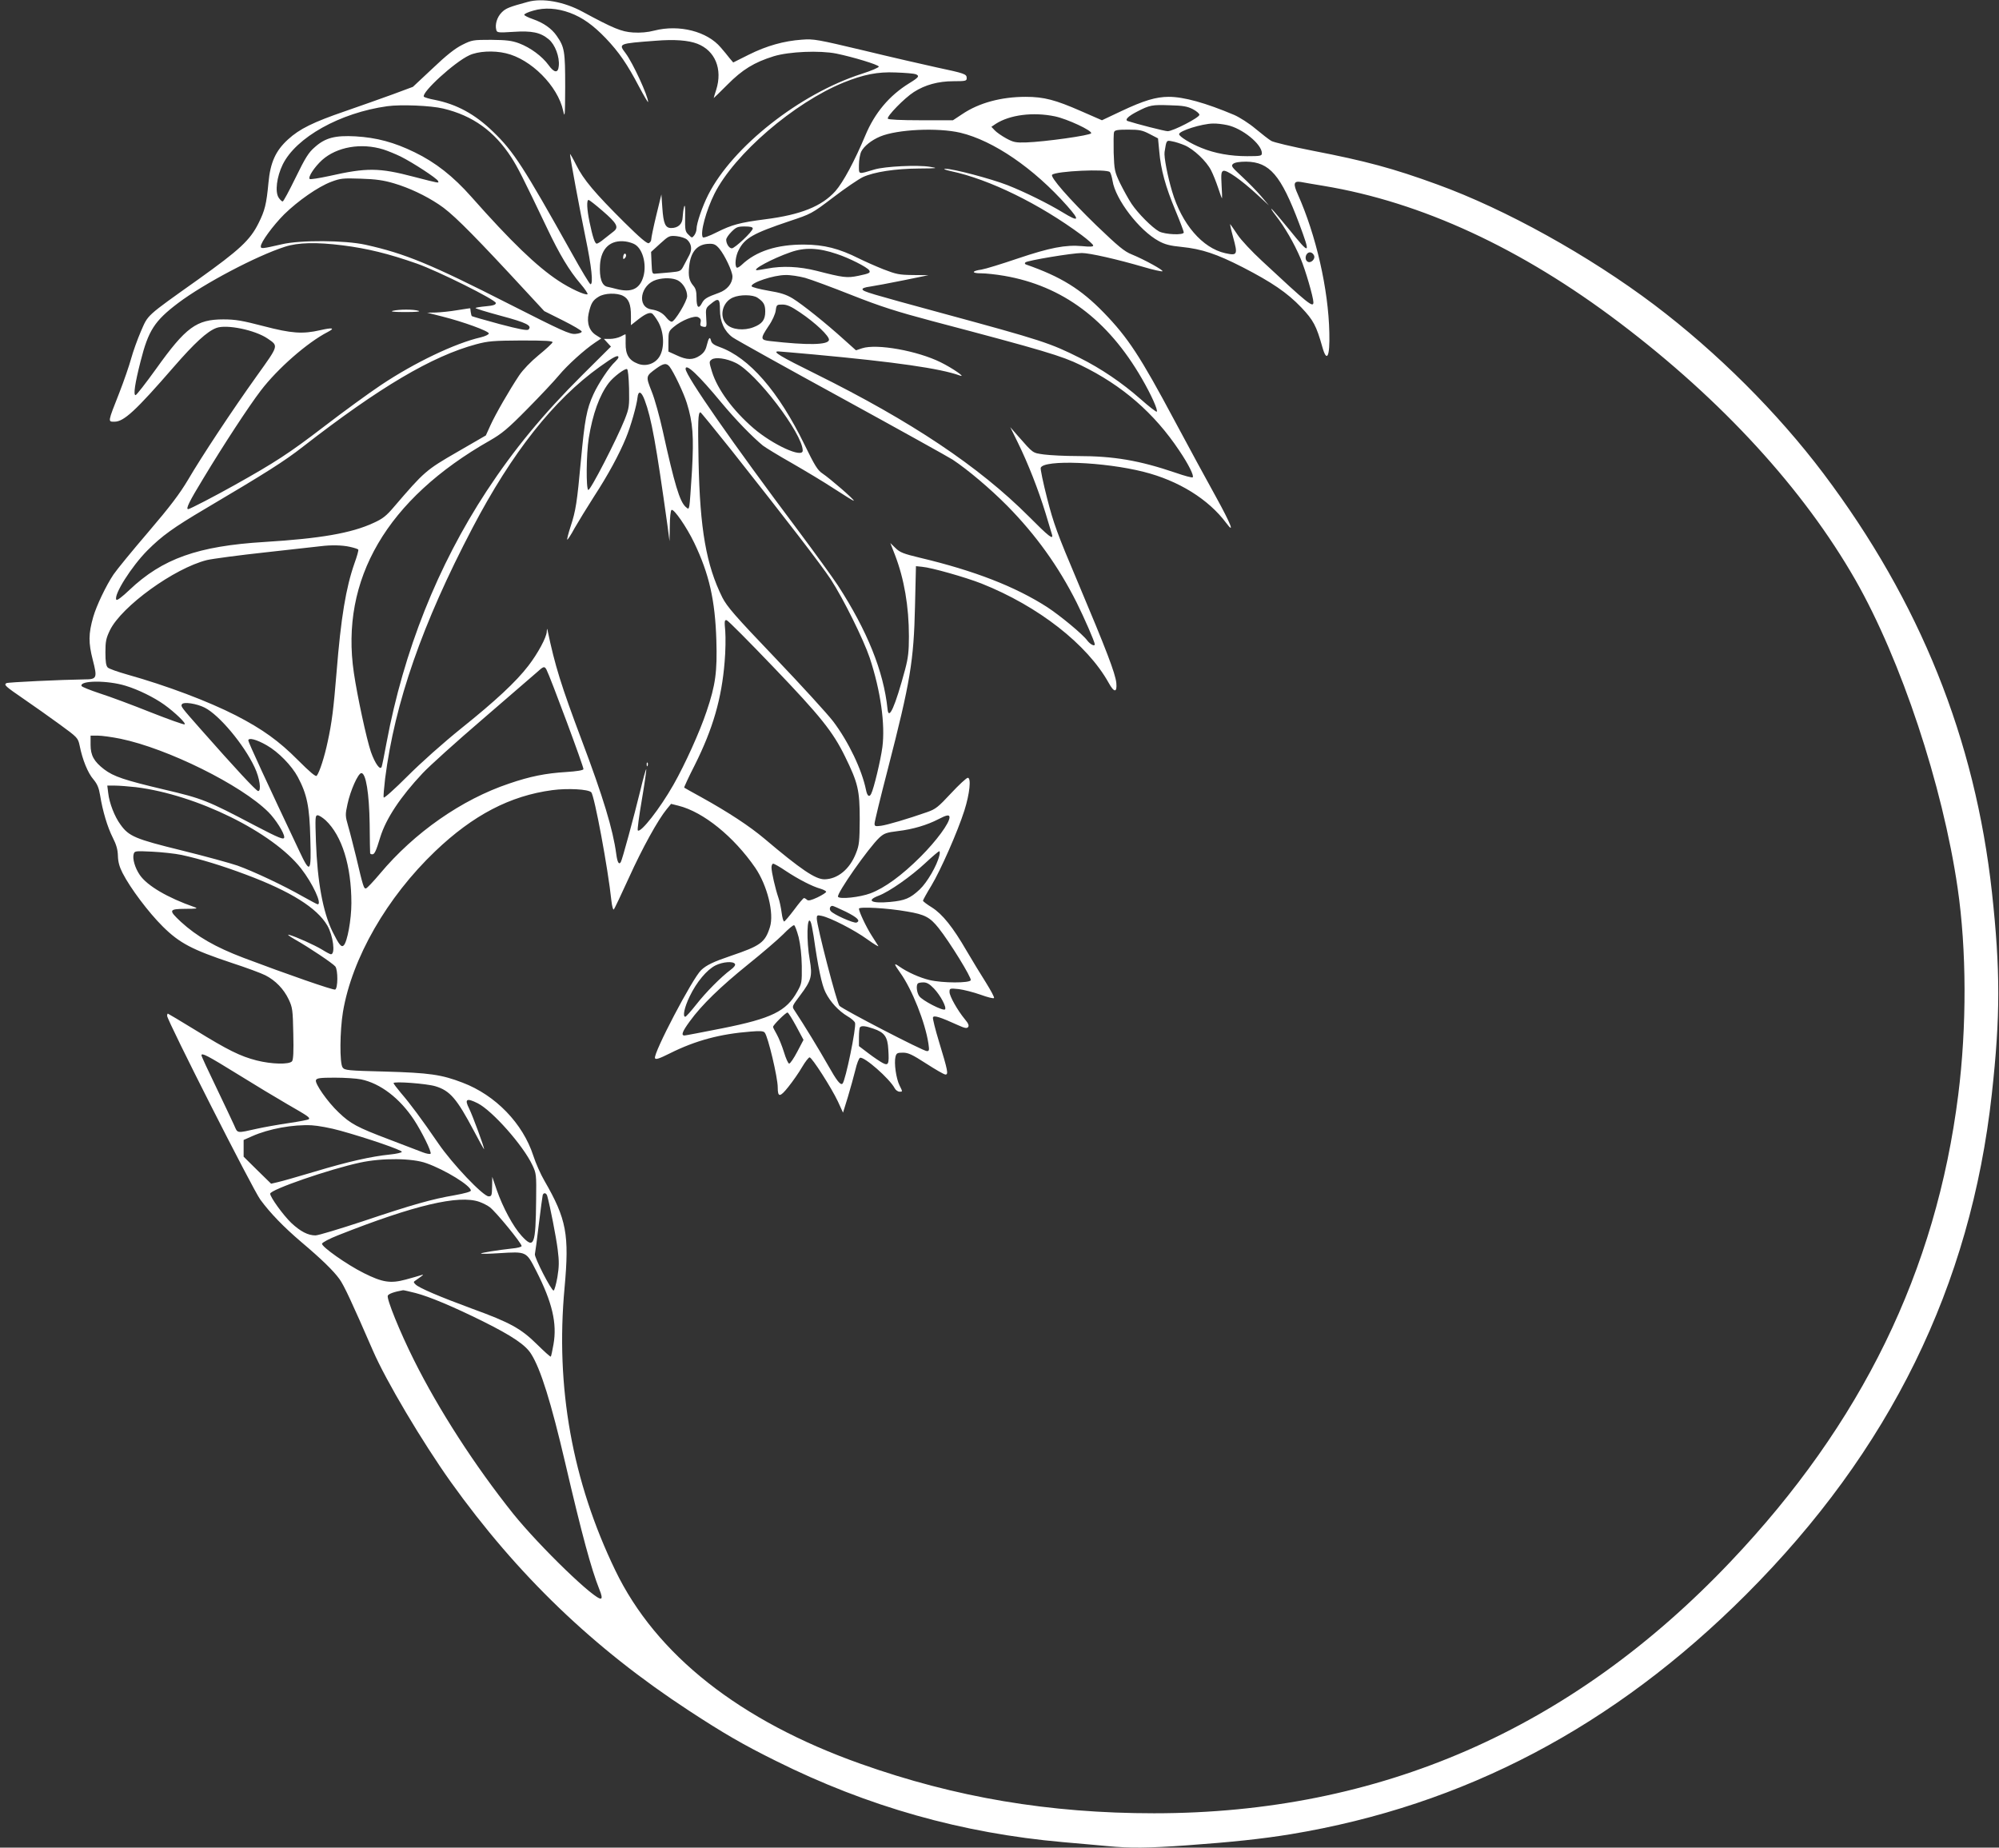 <?xml version="1.0" standalone="no"?>
<!DOCTYPE svg PUBLIC "-//W3C//DTD SVG 20010904//EN"
 "http://www.w3.org/TR/2001/REC-SVG-20010904/DTD/svg10.dtd">
<svg version="1.0" xmlns="http://www.w3.org/2000/svg"
 width="1280pt" height="1183pt" viewBox="0 0 1280 1183"
 preserveAspectRatio="xMidYMid meet">
<rect x="0" y="0" width="1280" height="1183" fill="#333333" stroke="none"/>
<g transform="translate(0,1183) scale(0.1,-0.1)"
fill="#ffffff" stroke="none">
<path d="M3380 11818 c-118 -32 -142 -41 -168 -68 -29 -29 -44 -77 -34 -112 4
-17 13 -18 108 -12 120 8 174 -3 228 -48 40 -33 70 -112 64 -170 -4 -48 -29
-46 -66 6 -41 56 -115 111 -189 139 -47 17 -80 21 -178 22 -116 0 -123 -1
-185 -32 -46 -23 -101 -66 -190 -151 l-126 -118 -129 -48 c-72 -26 -209 -75
-305 -108 -204 -70 -292 -113 -366 -181 -79 -72 -113 -147 -125 -277 -13 -138
-23 -178 -64 -260 -54 -108 -121 -170 -387 -360 -339 -241 -318 -223 -366
-332 -22 -51 -50 -129 -62 -173 -12 -44 -46 -143 -76 -220 -75 -190 -74 -185
-31 -185 60 0 135 69 379 350 133 153 214 228 273 250 65 25 249 -13 329 -68
70 -48 72 -41 -69 -238 -163 -228 -353 -516 -441 -666 -53 -89 -113 -169 -254
-334 -102 -119 -202 -241 -223 -272 -49 -73 -110 -202 -130 -272 -31 -108 -31
-166 -3 -275 30 -116 27 -125 -53 -125 -147 -2 -490 -18 -500 -24 -17 -11 -9
-19 112 -102 61 -42 165 -115 229 -162 115 -84 117 -86 128 -136 18 -91 53
-176 88 -216 25 -30 35 -54 43 -102 16 -100 47 -204 81 -271 23 -45 32 -77 33
-117 1 -39 10 -71 30 -110 49 -96 166 -252 258 -343 107 -106 188 -148 440
-232 92 -30 190 -66 217 -80 64 -33 117 -87 149 -155 24 -51 26 -67 29 -218 3
-117 0 -167 -8 -177 -18 -22 -131 -19 -226 5 -106 27 -186 67 -392 194 -95 58
-175 106 -177 106 -3 0 -5 -7 -5 -14 0 -29 550 -1114 597 -1177 63 -86 149
-175 263 -272 129 -109 205 -183 244 -237 29 -40 81 -152 214 -458 84 -194
316 -584 498 -840 427 -597 914 -1065 1524 -1464 223 -146 347 -218 559 -323
586 -292 1190 -463 1840 -520 97 -8 223 -20 281 -25 144 -14 264 -13 513 5
280 20 479 41 662 71 1110 184 2069 688 2915 1534 921 921 1439 1976 1574
3205 55 497 55 794 1 1290 -108 984 -461 1862 -1079 2683 -294 390 -681 776
-1083 1080 -419 316 -954 613 -1390 771 -282 103 -457 150 -798 216 -132 26
-251 54 -265 63 -14 8 -59 43 -100 77 -41 35 -103 74 -137 89 -185 78 -323
116 -419 116 -82 0 -161 -24 -303 -91 l-125 -59 -135 59 c-162 71 -236 91
-353 91 -156 0 -299 -38 -407 -111 l-59 -39 -205 0 c-129 0 -208 4 -212 10 -9
14 107 133 167 171 72 46 156 69 254 69 78 0 84 2 84 20 0 26 -12 30 -195 69
-82 18 -292 66 -465 108 -295 70 -320 75 -395 69 -115 -8 -226 -39 -340 -96
l-100 -50 -23 27 c-12 16 -37 46 -56 68 -87 104 -267 150 -427 109 -42 -11
-88 -15 -136 -12 -74 5 -125 26 -323 133 -118 64 -256 89 -350 63z m269 -70
c81 -30 149 -79 229 -162 86 -90 139 -168 214 -311 32 -60 58 -104 58 -98 0
38 -97 249 -144 312 -47 62 -47 62 191 80 121 10 211 3 268 -19 114 -44 163
-162 121 -295 -9 -27 -16 -51 -16 -53 0 -1 39 37 88 86 95 96 171 143 297 182
99 30 293 38 400 17 111 -23 268 -71 272 -83 2 -6 -47 -27 -110 -47 -395 -127
-826 -466 -982 -774 -38 -75 -75 -183 -75 -219 0 -11 -6 -29 -14 -40 -15 -19
-15 -19 -38 4 -21 20 -22 31 -21 115 1 61 -1 82 -7 62 -4 -16 -8 -47 -9 -67
-1 -42 -29 -68 -73 -68 -38 0 -50 28 -57 130 l-6 85 -33 -135 c-18 -74 -32
-143 -32 -153 0 -10 -7 -20 -16 -24 -11 -4 -57 35 -156 133 -190 189 -262 274
-308 367 -22 44 -40 75 -40 70 0 -21 62 -354 99 -533 39 -187 51 -300 32 -300
-5 0 -60 91 -122 203 -306 547 -370 647 -501 773 -116 113 -234 177 -376 205
-34 6 -65 16 -68 20 -16 27 197 222 291 265 55 26 154 32 234 13 161 -37 333
-210 367 -368 11 -50 12 -35 13 154 0 226 -4 253 -54 325 -33 48 -85 84 -154
108 -29 10 -53 22 -54 27 -1 6 25 18 58 27 72 21 152 16 234 -14z m2214 -393
c27 -11 21 -20 -41 -58 -128 -79 -221 -190 -281 -334 -69 -164 -141 -299 -192
-357 -87 -97 -221 -151 -449 -180 -163 -21 -214 -35 -310 -83 -51 -26 -87 -38
-90 -32 -18 28 22 173 75 279 128 254 510 583 828 712 127 51 216 69 332 64
61 -2 118 -7 128 -11z m-3025 -220 c189 -45 328 -145 437 -314 42 -66 70 -121
230 -456 78 -164 139 -266 212 -352 29 -34 49 -64 45 -67 -14 -8 -114 38 -187
87 -138 91 -304 251 -557 537 -116 131 -229 220 -363 285 -131 64 -243 94
-379 102 -130 7 -193 -9 -260 -69 -40 -34 -61 -68 -123 -195 -41 -84 -78 -153
-83 -153 -5 0 -17 11 -26 25 -24 37 -12 133 26 211 85 174 367 332 670 374 87
12 280 4 358 -15z m4800 -4 c23 -12 42 -28 42 -36 0 -18 -169 -105 -203 -105
-19 0 -205 48 -256 65 -21 8 4 32 63 62 78 40 93 43 206 39 84 -2 113 -7 148
-25z m-883 -46 c80 -17 238 -91 232 -108 -4 -14 -298 -55 -417 -59 -66 -2 -81
1 -127 26 -29 16 -62 39 -73 51 l-22 23 28 19 c90 58 239 77 379 48z m1103
-56 c96 -20 222 -122 222 -180 0 -17 -8 -19 -94 -19 -107 0 -208 18 -293 53
-70 28 -143 73 -143 88 0 21 146 67 217 68 23 1 64 -4 91 -10z m-1708 -49
c212 -51 469 -227 683 -468 84 -95 77 -106 -28 -42 -92 56 -243 131 -355 175
-106 41 -348 105 -395 104 -19 0 -6 -6 35 -15 245 -52 567 -210 837 -410 40
-30 73 -59 73 -66 0 -8 -20 -9 -69 -4 -108 10 -209 -10 -414 -79 -103 -35
-207 -67 -232 -71 -65 -9 -66 -24 -2 -24 29 0 96 -7 147 -16 373 -64 664 -281
881 -657 61 -105 105 -204 96 -213 -3 -3 -50 33 -104 81 -118 104 -252 195
-390 264 -187 94 -244 113 -878 285 -467 127 -508 139 -512 153 -3 7 16 14 48
18 28 4 124 22 213 40 l161 33 -99 1 c-89 1 -107 5 -190 37 -50 20 -120 51
-156 69 -128 64 -222 88 -350 89 -175 1 -309 -42 -401 -130 -14 -13 -28 -21
-32 -17 -14 13 -7 75 13 112 39 77 93 107 325 185 138 46 142 47 280 152 77
59 163 117 190 130 71 33 207 54 359 55 120 1 126 2 71 11 -81 13 -287 3 -355
-17 -108 -32 -100 -35 -100 29 0 31 7 70 15 86 18 35 66 73 121 96 110 46 369
58 514 24z m1211 -8 l54 -28 8 -83 c10 -117 40 -226 103 -377 30 -72 54 -136
54 -142 0 -19 -119 -14 -158 6 -45 25 -135 115 -177 178 -20 30 -52 89 -73
131 -35 74 -37 84 -41 196 -1 64 -1 124 3 132 4 12 24 15 90 15 72 0 91 -4
137 -28z m224 -72 c59 -25 141 -103 170 -161 13 -25 33 -76 45 -112 12 -37 23
-67 25 -67 1 0 0 38 -3 85 -4 72 -2 85 11 91 21 8 115 -58 217 -152 l75 -69
-50 59 c-27 32 -83 89 -123 126 -66 61 -71 68 -56 81 11 9 41 14 83 14 151 -2
223 -86 340 -397 75 -202 71 -204 -62 -40 -53 65 -104 125 -113 133 -10 8 1
-10 24 -40 57 -72 119 -179 160 -276 31 -73 82 -249 82 -281 0 -37 -35 -9
-330 266 -64 59 -134 134 -155 166 -22 33 -43 63 -47 68 -4 5 4 -32 18 -83 31
-113 27 -119 -51 -102 -146 33 -278 186 -340 396 -29 97 -53 222 -48 252 12
76 11 76 49 68 19 -3 55 -15 79 -25z m-5130 -27 c28 -9 77 -29 110 -45 80 -40
233 -140 240 -157 6 -15 12 -16 -155 27 -224 59 -302 59 -542 5 -65 -14 -121
-23 -125 -19 -12 12 30 76 79 121 95 85 251 112 393 68z m4652 -145 c6 -7 13
-33 17 -56 18 -118 171 -318 295 -385 39 -22 74 -31 147 -38 129 -13 225 -45
391 -130 188 -97 285 -163 375 -257 78 -82 97 -118 135 -253 29 -104 49 -65
45 91 -6 279 -85 624 -202 886 -31 68 -26 86 19 79 14 -3 80 -14 146 -25 627
-104 1265 -399 1895 -876 657 -497 1178 -1066 1511 -1648 292 -512 558 -1313
654 -1971 58 -396 59 -889 4 -1325 -142 -1129 -618 -2104 -1458 -2989 -1020
-1075 -2248 -1611 -3691 -1611 -672 0 -1272 101 -1880 317 -772 274 -1309 697
-1570 1238 -276 572 -384 1173 -325 1810 31 340 13 439 -129 685 -24 41 -56
113 -71 160 -67 207 -242 388 -453 468 -135 52 -214 63 -496 71 -238 6 -259 8
-272 26 -20 26 -18 235 2 356 58 344 281 733 591 1029 242 231 479 355 750
391 98 13 231 6 249 -14 20 -21 107 -485 129 -695 4 -35 11 -60 15 -55 5 4 48
96 97 203 86 190 186 371 242 439 l28 34 48 -12 c159 -40 353 -197 491 -397
77 -113 122 -292 94 -380 -31 -99 -61 -120 -250 -184 -112 -38 -156 -59 -190
-91 -55 -51 -308 -534 -296 -564 4 -11 26 -4 96 31 164 82 322 124 516 139 61
5 83 4 91 -7 21 -26 83 -287 83 -350 0 -65 14 -65 68 3 28 35 68 92 88 127 20
34 42 62 48 62 15 0 140 -195 181 -282 l33 -72 31 100 c16 54 38 132 48 173 9
40 23 76 30 78 26 10 189 -133 222 -195 6 -12 21 -22 32 -22 19 0 19 0 -1 40
-22 44 -36 143 -26 184 6 23 12 26 48 26 34 0 59 -12 149 -70 59 -38 114 -70
123 -70 20 0 15 25 -41 209 -24 79 -42 150 -39 157 6 15 46 2 163 -51 40 -18
54 -21 62 -11 7 9 2 23 -20 49 -48 58 -99 149 -99 175 0 24 1 25 59 19 32 -4
95 -20 140 -36 44 -16 83 -26 86 -21 3 5 -21 49 -52 99 -32 50 -87 141 -123
202 -88 152 -155 236 -223 279 -31 19 -56 38 -57 43 0 4 24 48 54 97 59 98
168 345 211 480 34 107 45 210 22 210 -8 0 -57 -45 -108 -100 -82 -88 -98
-101 -153 -120 -126 -44 -252 -81 -293 -87 -38 -5 -43 -4 -43 14 0 12 38 168
85 349 144 559 166 690 174 1044 l6 255 39 -4 c60 -5 278 -67 380 -107 365
-145 678 -390 815 -636 35 -64 55 -64 49 0 -7 62 -63 209 -246 643 -133 314
-156 378 -197 538 -26 101 -44 189 -41 196 20 53 407 38 659 -26 223 -56 415
-175 529 -328 57 -76 29 -5 -64 164 -55 99 -175 320 -266 490 -221 414 -299
533 -455 694 -146 150 -273 229 -496 307 -9 3 -11 8 -5 14 12 12 299 60 361
60 50 0 223 -39 401 -91 57 -17 109 -28 115 -26 13 4 -115 75 -196 108 -48 19
-86 51 -227 186 -175 170 -297 310 -283 324 24 24 353 39 370 17z m-4584 -72
c95 -28 200 -77 287 -135 77 -50 185 -156 448 -438 l227 -245 120 -60 c66 -33
120 -65 120 -71 0 -7 -18 -13 -41 -15 -36 -3 -86 20 -425 192 -501 255 -666
323 -919 379 -132 29 -417 31 -535 3 -127 -29 -135 -30 -135 -13 0 26 78 133
150 205 88 86 216 176 301 208 59 22 74 24 189 20 96 -3 146 -10 213 -30z
m1335 -176 c93 -80 106 -105 71 -132 -13 -10 -41 -32 -61 -48 -20 -17 -41 -30
-47 -30 -12 0 -26 42 -46 138 -17 81 -20 142 -6 142 4 0 44 -31 89 -70z m962
-113 c0 -19 -115 -127 -134 -127 -17 0 -36 29 -36 55 0 10 15 32 34 51 30 30
40 34 85 34 36 0 51 -4 51 -13z m-421 -71 c29 -26 34 -63 15 -99 -9 -18 -25
-48 -36 -68 -18 -35 -21 -37 -86 -43 -37 -3 -78 -7 -92 -8 -24 -3 -25 -1 -28
68 l-3 71 58 53 c55 50 59 52 105 48 27 -3 57 -13 67 -22z m-332 -32 c54 -34
77 -143 48 -219 -25 -68 -77 -88 -165 -66 -19 5 -47 12 -62 15 -35 8 -51 58
-46 141 7 106 67 161 163 149 22 -3 50 -12 62 -20z m-1872 -5 c157 -20 293
-53 475 -117 136 -48 505 -232 505 -252 0 -11 -16 -17 -63 -21 -34 -3 -65 -8
-67 -11 -3 -3 70 -25 162 -50 165 -44 202 -63 177 -88 -8 -8 -60 2 -185 35
-96 26 -176 49 -178 51 -2 2 -5 14 -7 27 -1 12 -3 23 -3 23 -1 1 -38 -5 -83
-12 -46 -8 -108 -14 -138 -15 l-55 -1 95 -24 c136 -34 300 -94 300 -109 0 -7
-23 -18 -52 -25 -165 -38 -424 -162 -638 -305 -75 -50 -239 -169 -365 -266
-223 -171 -314 -230 -575 -376 -125 -70 -285 -153 -295 -153 -17 0 6 48 97
197 130 216 292 463 367 561 108 142 299 309 429 376 50 26 32 30 -47 12 -114
-26 -184 -21 -364 26 -135 35 -178 43 -257 43 -172 0 -240 -50 -430 -316 -67
-93 -126 -169 -132 -169 -15 0 -4 75 32 216 50 198 89 259 241 374 166 125
502 302 683 360 86 28 203 30 371 9z m2411 -21 c35 -42 84 -146 84 -178 0 -45
-34 -86 -87 -105 -78 -28 -94 -38 -109 -67 -21 -40 -34 -26 -34 36 0 39 -5 59
-20 76 -27 32 -34 61 -27 126 10 94 53 142 129 143 29 1 42 -5 64 -31z m752
-34 c77 -25 196 -85 208 -105 9 -16 1 -20 -70 -35 -73 -15 -96 -12 -267 32
-112 28 -219 33 -318 14 -30 -5 -58 -10 -63 -10 -41 0 98 75 214 115 90 32
179 29 296 -11z m3057 -12 c7 -20 -19 -47 -39 -39 -19 7 -21 38 -5 54 14 14
35 7 44 -15z m-3260 -141 c39 -11 174 -61 300 -111 185 -73 286 -105 515 -166
717 -189 829 -223 950 -282 266 -129 471 -307 631 -547 59 -87 96 -162 86
-171 -3 -4 -52 9 -109 29 -233 79 -395 107 -628 107 -80 0 -176 5 -215 10 -75
11 -66 4 -168 120 l-48 55 49 -100 c65 -132 132 -304 177 -451 20 -65 38 -127
41 -136 11 -38 -21 -13 -148 115 -321 321 -752 609 -1365 913 -227 112 -280
144 -240 144 6 0 111 -9 232 -20 520 -48 805 -89 930 -134 46 -17 -44 46 -121
84 -149 74 -410 121 -504 90 l-39 -13 -77 69 c-116 105 -266 225 -328 263 -43
26 -79 37 -158 50 -56 10 -103 22 -105 28 -8 22 140 72 217 72 31 1 87 -8 125
-18z m-815 -16 c34 -18 60 -62 60 -101 0 -32 -79 -163 -99 -164 -7 0 -22 11
-33 25 -24 31 -53 47 -98 54 -95 16 -69 160 34 190 48 14 104 12 136 -4z
m-351 -99 c37 -19 51 -55 51 -127 l0 -61 38 30 c50 40 78 53 95 46 8 -3 27
-29 43 -57 36 -66 40 -163 8 -218 -28 -48 -87 -68 -139 -48 -58 22 -80 59 -79
130 1 32 0 59 -1 59 -2 0 -16 -7 -31 -15 -16 -8 -47 -15 -68 -15 l-39 0 22
-24 23 -25 -184 -183 c-251 -250 -437 -476 -612 -742 -314 -479 -531 -1024
-641 -1612 -14 -77 -28 -145 -31 -153 -9 -27 -43 21 -69 95 -28 82 -87 356
-109 505 -89 600 212 1114 870 1488 77 44 115 75 242 204 83 84 173 180 201
214 53 64 163 164 232 210 l39 26 -30 19 c-46 27 -64 78 -51 140 15 66 26 85
64 108 38 24 116 26 156 6z m861 -12 c40 -27 50 -45 50 -89 0 -53 -20 -79 -75
-100 -62 -24 -138 -16 -172 18 -50 49 -28 143 40 172 45 20 127 19 157 -1z
m-240 -76 c0 -78 28 -139 81 -178 21 -15 337 -191 701 -390 365 -200 683 -377
708 -393 98 -65 241 -186 350 -296 182 -185 327 -386 444 -619 48 -96 116
-252 116 -267 0 -16 -29 -1 -48 24 -30 41 -173 159 -257 214 -204 131 -465
233 -815 316 -104 25 -128 34 -156 62 l-33 32 30 -77 c58 -151 89 -327 89
-521 0 -96 -5 -138 -24 -210 -65 -242 -106 -332 -113 -254 -25 241 -130 501
-318 791 -35 53 -151 213 -257 355 -416 554 -718 988 -718 1031 0 39 82 -38
231 -218 90 -108 195 -216 264 -273 17 -13 100 -64 185 -112 85 -49 209 -123
274 -166 66 -43 121 -77 123 -75 6 5 -152 142 -200 174 -32 21 -50 51 -116
186 -167 342 -354 556 -543 624 -35 12 -51 24 -55 40 -7 30 -15 21 -28 -31 -7
-30 -20 -48 -44 -64 -43 -29 -83 -29 -148 2 l-53 24 0 65 c0 60 2 66 33 92 51
43 134 76 158 63 15 -8 19 -17 15 -34 -5 -18 -1 -24 17 -27 22 -4 23 -2 19 57
-4 59 -3 63 28 88 50 42 60 37 60 -35z m512 -18 c100 -67 191 -154 186 -177
-6 -32 -137 -34 -375 -7 -65 7 -66 15 -12 96 24 34 43 77 46 99 5 38 7 39 43
39 29 0 56 -12 112 -50z m-1584 -192 c-3 -7 -42 -44 -89 -82 -50 -41 -100 -93
-125 -130 -62 -93 -152 -249 -184 -320 l-29 -64 -185 -107 c-199 -115 -209
-124 -403 -350 -49 -58 -73 -77 -131 -103 -142 -66 -341 -100 -697 -122 -429
-26 -655 -107 -867 -308 -44 -42 -79 -69 -83 -62 -19 30 96 212 199 316 93 93
166 146 371 267 389 230 506 304 625 397 490 381 827 580 1110 656 75 20 109
23 288 24 159 0 203 -3 200 -12z m422 -96 c0 -5 -10 -17 -21 -28 -37 -33 -108
-140 -139 -208 -44 -96 -56 -163 -80 -421 -25 -273 -33 -325 -67 -428 -14 -43
-23 -80 -21 -82 2 -3 24 30 47 73 24 42 80 133 124 202 90 138 162 271 205
376 30 72 69 208 74 258 5 48 25 41 46 -16 43 -114 73 -280 146 -803 l13 -100
2 97 c0 53 5 100 11 103 15 9 97 -110 145 -210 96 -200 134 -368 142 -625 6
-201 -5 -285 -63 -456 -43 -129 -138 -339 -212 -469 -87 -153 -210 -310 -228
-292 -4 3 8 92 26 197 18 105 30 193 28 195 -2 2 -19 -57 -37 -133 -43 -176
-117 -448 -126 -462 -12 -19 -22 -1 -29 52 -21 157 -84 365 -221 728 -133 354
-171 476 -219 705 -2 13 -4 10 -5 -9 -1 -36 -57 -140 -118 -219 -79 -103 -212
-226 -424 -396 -123 -99 -262 -223 -351 -312 -81 -81 -149 -142 -151 -135 -3
6 2 61 9 121 62 486 237 990 560 1606 252 481 520 820 815 1031 89 64 119 79
119 60z m750 -35 c130 -61 430 -454 430 -562 0 -51 -191 37 -315 143 -132 114
-231 249 -266 362 -19 62 -19 65 -2 78 23 17 93 8 153 -21z m-423 -24 c27 -35
91 -169 111 -234 39 -126 45 -211 33 -432 -7 -111 -14 -213 -17 -226 -5 -22
-6 -22 -24 -6 -38 35 -71 144 -146 485 -20 90 -51 204 -71 253 -39 99 -39 98
31 149 45 32 63 35 83 11z m-259 -140 c2 -115 1 -125 -28 -199 -51 -127 -220
-456 -233 -451 -15 5 -13 231 3 332 25 154 68 274 128 353 29 38 102 94 117
89 6 -2 11 -52 13 -124z m655 -395 c357 -451 574 -733 637 -828 81 -125 210
-386 249 -502 70 -212 100 -426 81 -572 -11 -83 -55 -267 -72 -299 -12 -24
-25 -14 -33 26 -26 128 -111 307 -210 438 -35 46 -201 228 -369 404 -263 275
-310 330 -341 390 -103 208 -143 436 -152 872 -5 258 -3 313 12 313 3 0 92
-109 198 -242z m-2444 -619 c28 -6 53 -14 55 -18 3 -4 -8 -43 -24 -87 -55
-157 -87 -348 -115 -699 -19 -232 -30 -322 -57 -445 -20 -95 -52 -195 -70
-217 -6 -8 -42 22 -121 101 -120 121 -227 198 -396 285 -178 91 -443 191 -696
262 -60 17 -117 37 -125 45 -11 11 -15 37 -15 97 0 70 4 90 29 142 75 153 412
397 621 449 33 8 204 31 380 50 176 20 334 37 350 39 63 8 136 7 184 -4z
m2713 -770 c303 -316 381 -414 459 -573 83 -169 94 -216 94 -401 -1 -143 -3
-166 -24 -218 -40 -103 -118 -166 -202 -167 -58 0 -151 63 -384 260 -95 80
-230 169 -405 266 -58 32 -107 59 -109 61 -2 1 28 67 68 145 116 232 172 425
191 661 6 67 7 155 4 196 -6 64 -5 73 9 70 9 -2 143 -137 299 -300z m-1453
-16 c25 -48 241 -628 237 -638 -2 -7 -45 -14 -110 -18 -132 -8 -232 -28 -366
-74 -304 -102 -607 -314 -827 -577 -42 -50 -82 -92 -89 -94 -14 -4 -18 7 -64
203 -18 72 -40 160 -51 197 -18 63 -19 71 -4 139 18 86 68 199 89 199 29 0 50
-129 53 -325 1 -99 2 -183 3 -187 0 -5 6 -8 14 -8 14 0 24 20 51 110 37 119
129 258 271 409 43 46 216 202 384 346 168 145 323 279 345 298 46 42 51 43
64 20z m-2694 -104 c82 -25 181 -74 247 -121 68 -49 143 -121 130 -126 -7 -2
-105 33 -219 78 -115 46 -260 100 -323 120 -63 21 -116 42 -118 48 -12 36 167
37 283 1z m506 -140 c93 -47 251 -236 319 -381 33 -69 45 -153 23 -153 -12 0
-150 149 -367 395 -129 146 -129 147 -121 161 11 17 95 4 146 -22z m-540 -199
c301 -62 774 -296 948 -470 46 -46 101 -133 101 -160 0 -20 -30 -8 -191 76
-304 160 -332 171 -579 229 -254 60 -322 83 -383 129 -65 50 -87 89 -87 157
l0 59 46 0 c25 0 91 -9 145 -20z m937 -42 c74 -42 160 -130 199 -203 59 -111
75 -189 80 -392 7 -221 -1 -230 -69 -85 -205 433 -328 699 -328 711 0 20 52 7
118 -31z m-838 -268 c389 -48 876 -288 1058 -521 75 -96 136 -229 106 -229 -4
0 -46 23 -95 50 -122 70 -318 162 -419 198 -47 16 -207 60 -357 97 -297 73
-338 90 -392 166 -37 50 -71 137 -78 201 l-6 48 49 0 c27 0 88 -5 134 -10z
m1215 -212 c105 -99 165 -292 165 -530 0 -106 -26 -248 -49 -271 -15 -15 -30
4 -72 88 -61 125 -97 319 -106 578 -5 152 -5 167 11 167 9 0 32 -15 51 -32z
m3995 19 c0 -37 -84 -151 -185 -252 -120 -120 -231 -201 -322 -235 -67 -25
-196 -39 -207 -22 -11 19 195 313 265 379 30 27 44 33 120 42 93 11 185 38
258 76 52 27 71 31 71 12z m-4917 -241 c119 -26 258 -68 412 -126 286 -107
455 -213 521 -326 37 -64 53 -184 23 -184 -5 0 -30 13 -57 30 -48 29 -165 82
-212 95 -14 3 4 -10 40 -31 89 -50 242 -153 257 -172 18 -23 17 -141 -1 -148
-12 -5 -311 99 -586 203 -182 69 -299 137 -402 231 -80 75 -78 82 30 83 73 0
82 2 57 11 -172 60 -303 137 -350 206 -31 45 -48 105 -39 134 6 20 11 20 118
15 61 -3 146 -12 189 -21z m4852 -3 c-15 -65 -79 -174 -126 -218 -61 -57 -94
-71 -190 -80 -120 -11 -155 9 -73 40 69 26 208 124 299 209 44 41 84 75 89 76
4 0 5 -12 1 -27z m-984 -99 c83 -55 171 -100 222 -114 20 -6 37 -15 37 -20 0
-5 -25 -21 -56 -36 -41 -19 -59 -23 -67 -15 -6 6 -15 11 -19 11 -4 0 -33 -34
-63 -75 -31 -41 -60 -75 -64 -75 -5 0 -12 25 -16 56 -4 31 -13 75 -21 97 -19
55 -44 163 -44 193 0 13 5 24 11 24 6 0 42 -20 80 -46z m384 -261 c76 -38 97
-59 69 -70 -17 -6 -148 52 -165 74 -11 13 -4 33 11 33 6 0 43 -17 85 -37z
m392 1 c115 -19 148 -37 203 -106 71 -89 212 -318 206 -334 -7 -19 -179 -19
-264 1 -63 15 -143 51 -194 87 -36 25 -35 18 6 -40 75 -104 161 -319 181 -455
6 -41 5 -47 -10 -47 -24 0 -539 267 -560 290 -17 19 -145 512 -145 559 0 21 3
23 31 17 55 -11 211 -91 292 -150 43 -31 75 -50 71 -43 -4 6 -23 36 -42 66
-36 56 -82 154 -82 173 0 14 184 4 307 -18z m-597 -159 c28 -197 52 -312 76
-359 30 -61 84 -119 141 -153 23 -13 45 -32 48 -42 9 -29 -61 -370 -80 -389
-13 -13 -37 18 -94 119 -55 97 -151 255 -214 350 -17 25 -16 26 38 98 70 93
78 121 60 225 -22 123 -18 288 5 245 5 -8 13 -50 20 -94z m-96 -6 c11 -47 19
-114 20 -184 1 -105 0 -113 -29 -164 -70 -126 -164 -172 -480 -235 -126 -25
-236 -46 -242 -46 -24 0 -13 27 34 91 75 104 197 222 373 364 91 73 192 160
225 193 33 34 64 60 70 58 5 -1 18 -36 29 -77z m-408 -171 c5 -7 -6 -22 -27
-37 -64 -48 -159 -144 -221 -223 -34 -43 -65 -78 -70 -78 -18 0 -6 60 28 130
44 92 110 171 166 199 47 23 113 28 124 9z m1274 -157 c43 -45 83 -122 71
-134 -12 -12 -146 57 -165 85 -16 23 -21 69 -9 81 3 4 20 7 36 7 22 0 40 -11
67 -39z m-881 -243 l46 -86 -40 -76 c-22 -42 -45 -76 -52 -76 -6 0 -21 33 -33
73 -12 39 -33 91 -46 114 -13 23 -24 44 -24 48 0 12 84 95 93 92 5 -1 30 -41
56 -89z m493 -14 c71 -24 92 -52 96 -134 6 -94 1 -105 -36 -86 -15 8 -56 35
-90 61 l-62 47 0 57 c0 32 3 61 7 64 10 11 36 8 85 -9z m-4070 -292 c106 -66
249 -152 318 -192 134 -77 147 -86 137 -96 -3 -4 -61 -15 -129 -25 -68 -10
-157 -26 -198 -35 -139 -31 -127 -32 -151 22 -12 27 -64 136 -115 243 -52 107
-94 198 -94 204 0 19 41 -3 232 -121z m790 -33 c124 -26 247 -120 339 -259 50
-76 115 -208 106 -217 -4 -4 -27 0 -50 9 -23 9 -121 46 -217 83 -203 77 -245
99 -322 173 -71 67 -153 185 -145 206 5 13 26 16 121 16 63 0 139 -5 168 -11z
m476 -44 c93 -28 137 -79 246 -285 36 -69 66 -122 66 -118 0 15 -74 216 -96
260 -31 61 -17 70 55 34 94 -48 291 -270 350 -396 25 -53 26 -61 24 -220 -3
-294 -13 -320 -93 -233 -54 59 -120 181 -160 296 l-28 82 -1 -62 c-1 -57 -3
-63 -22 -63 -35 0 -233 208 -323 340 -107 156 -180 254 -238 321 -26 31 -48
60 -48 64 0 13 212 -3 268 -20z m-607 -285 c176 -49 394 -124 392 -135 -1 -5
-35 -13 -75 -17 -120 -12 -271 -46 -480 -109 -108 -32 -215 -63 -239 -68 l-43
-10 -88 86 -88 87 0 53 0 54 54 24 c108 48 262 76 382 70 38 -2 122 -17 185
-35z m550 -208 c121 -43 284 -144 284 -175 0 -7 -38 -18 -105 -30 -141 -24
-267 -59 -588 -167 -149 -49 -284 -90 -302 -90 -48 0 -96 25 -155 80 -52 50
-135 165 -135 187 0 26 380 157 575 199 142 31 337 29 426 -4z m773 -209 c18
-64 57 -263 67 -343 10 -77 9 -111 -2 -178 -8 -45 -19 -84 -24 -85 -14 -3
-125 214 -120 233 2 8 14 94 25 190 12 96 23 181 25 188 6 18 23 15 29 -5z
m-435 -38 c23 -8 54 -24 68 -35 41 -32 203 -230 203 -248 0 -6 -28 -13 -62
-16 -90 -10 -198 -27 -198 -32 0 -3 51 -2 114 2 179 11 175 13 240 -114 102
-200 134 -335 110 -470 -7 -41 -15 -76 -17 -78 -3 -3 -42 33 -88 78 -102 101
-172 140 -414 228 -209 77 -343 134 -364 156 -15 14 -14 17 2 27 10 7 26 18
35 25 15 12 15 13 -3 7 -11 -4 -55 -16 -98 -28 -97 -26 -148 -18 -268 42 -108
54 -271 169 -267 188 2 8 47 32 103 54 488 193 773 260 904 214z m-408 -584
c89 -23 241 -87 433 -182 186 -93 271 -150 307 -208 61 -96 128 -311 219 -701
107 -459 165 -673 218 -807 14 -33 18 -55 11 -58 -30 -19 -394 333 -563 543
-246 308 -477 666 -636 985 -90 180 -175 390 -167 411 5 12 41 25 98 35 3 1
39 -8 80 -18z"/>
<path d="M3997 10204 c-4 -4 -7 -14 -7 -23 0 -11 3 -12 11 -4 6 6 10 16 7 23
-2 6 -7 8 -11 4z"/>
<path d="M2515 9840 c-19 -5 10 -8 80 -8 69 0 101 3 85 8 -31 10 -125 10 -165
0z"/>
<path d="M4141 6934 c0 -11 3 -14 6 -6 3 7 2 16 -1 19 -3 4 -6 -2 -5 -13z"/>
</g>
</svg>
